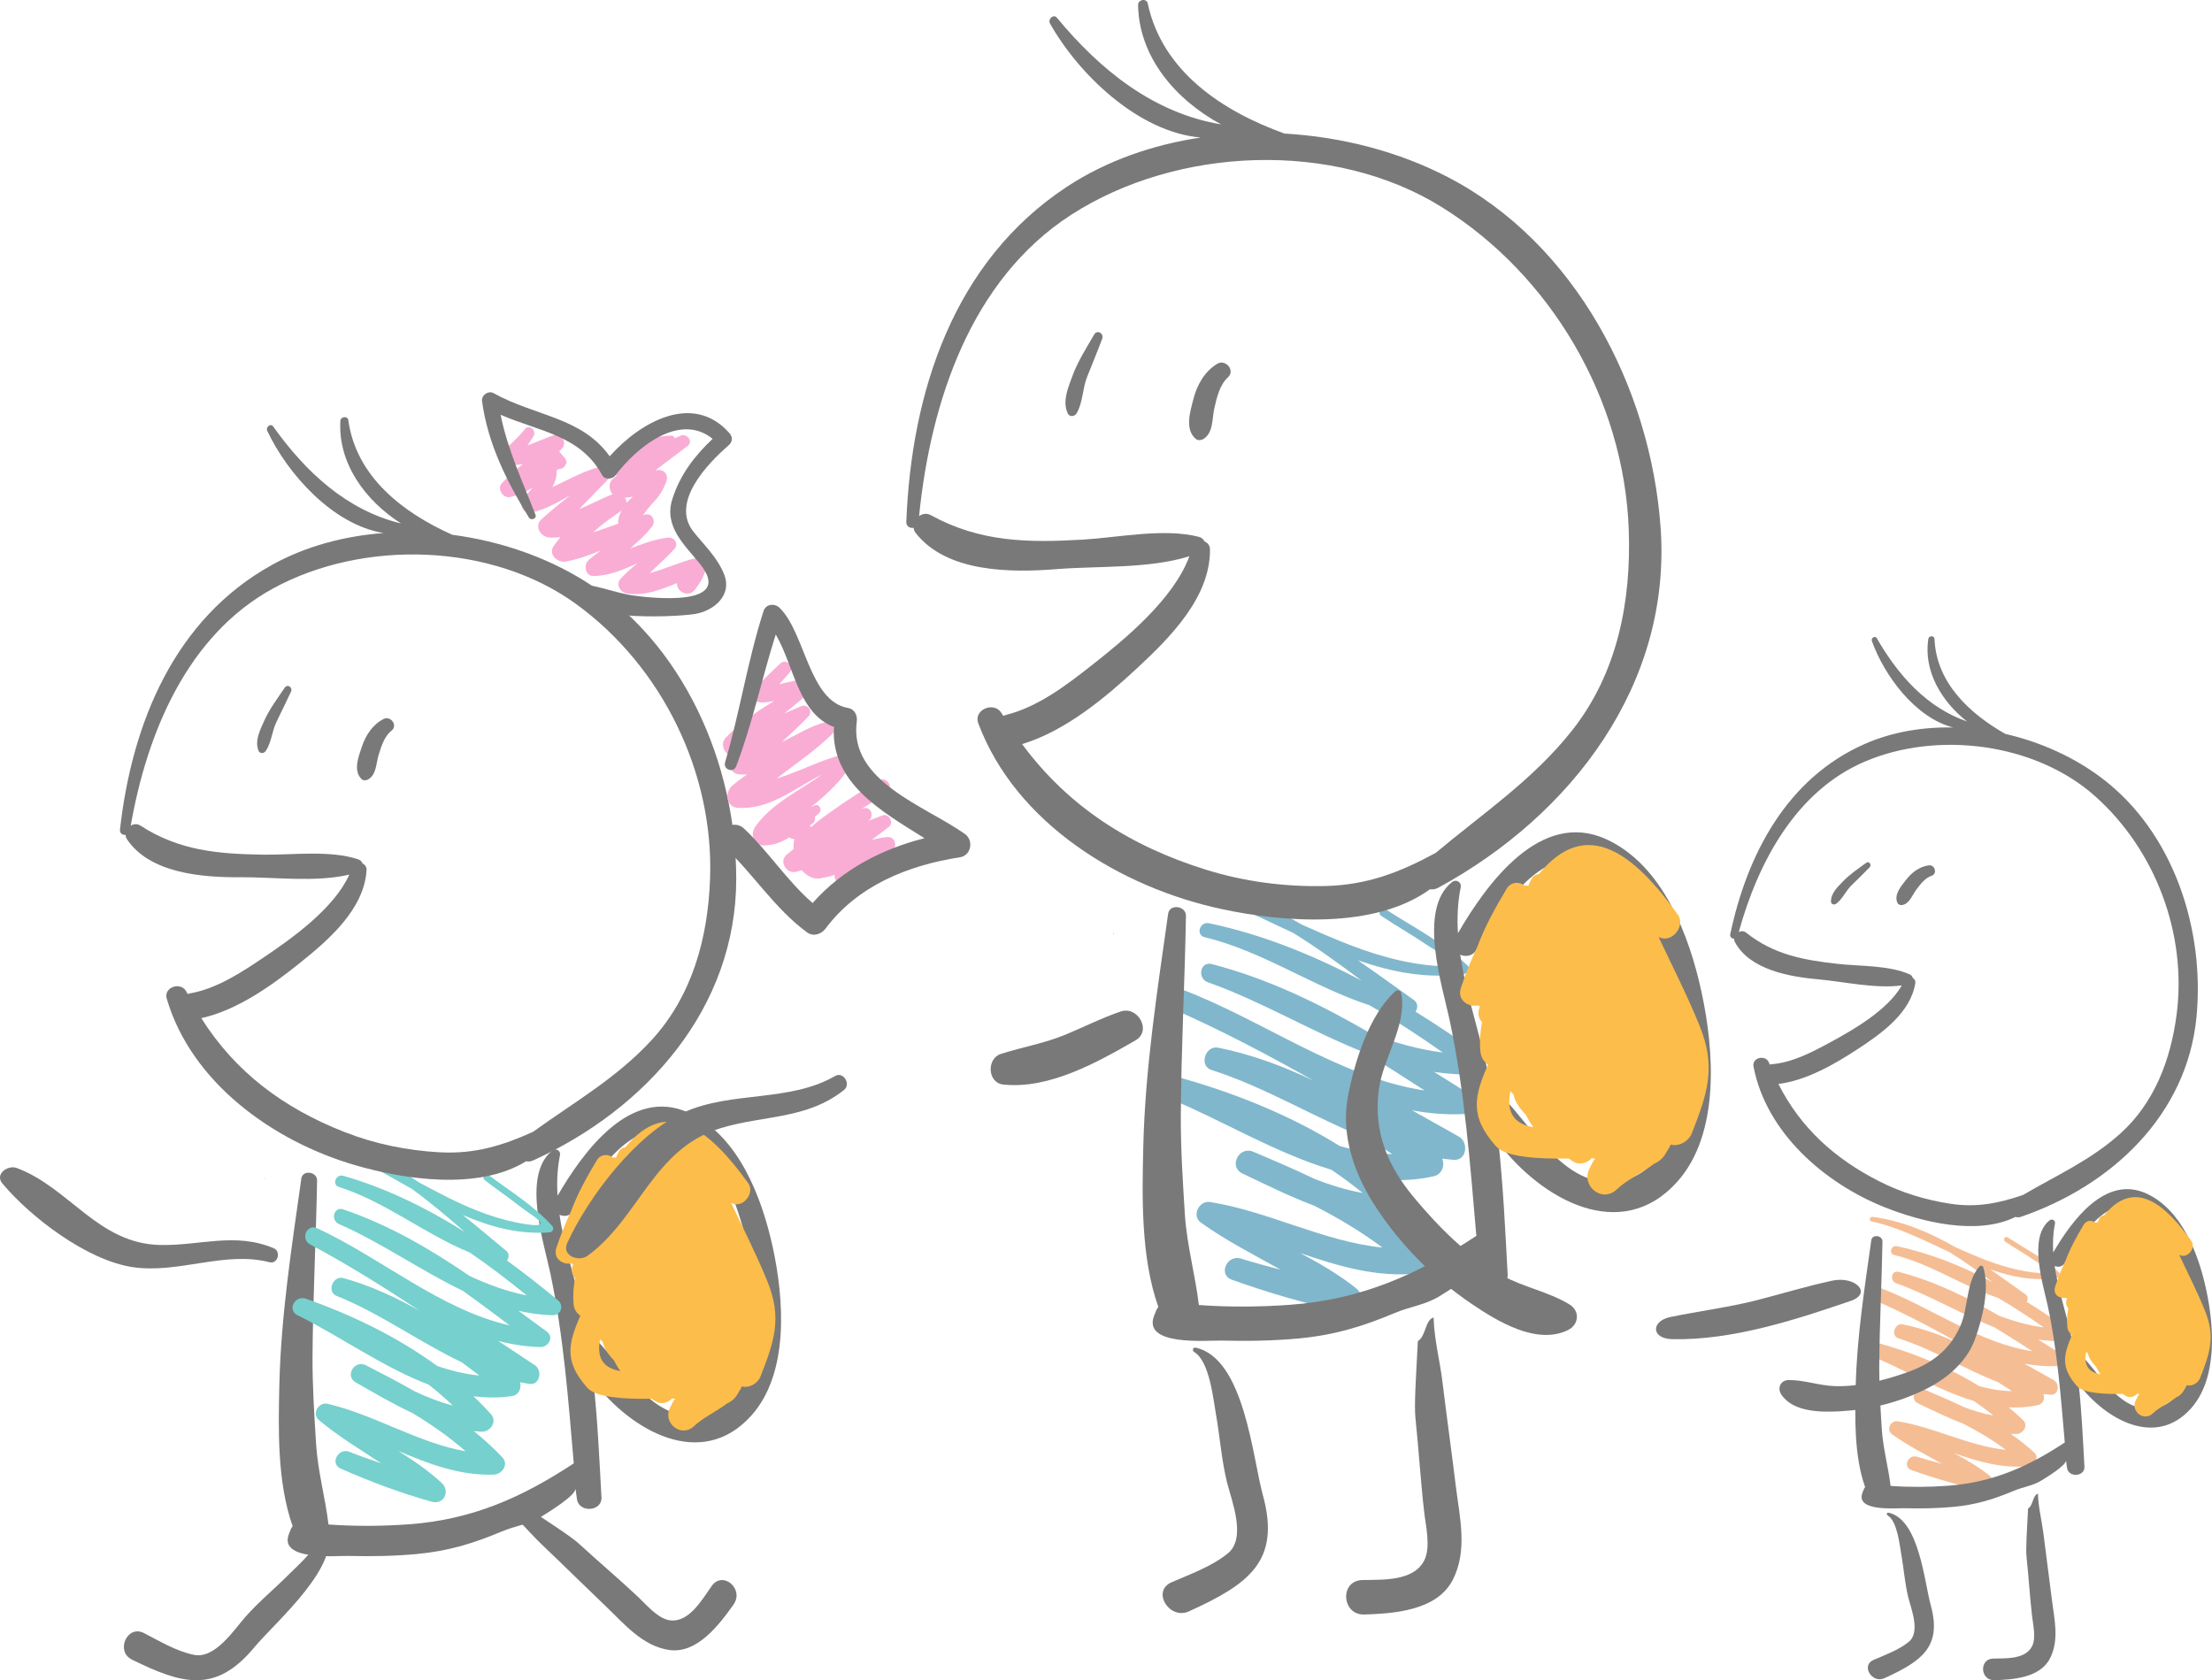 <?xml version="1.0" encoding="UTF-8"?>
<!DOCTYPE svg PUBLIC "-//W3C//DTD SVG 1.1//EN" "http://www.w3.org/Graphics/SVG/1.1/DTD/svg11.dtd">
<svg version="1.1" xmlns="http://www.w3.org/2000/svg" xmlns:xlink="http://www.w3.org/1999/xlink" x="0" y="0" width="395.513" height="300.471" viewBox="0, 0, 395.513, 300.471">
  <g id="Layer_1" transform="translate(-15.619, -42.227)">
    <g>
      <path d="M225.615,234.669 C235.84,237.461 246.086,241.502 255.195,247.184 C258.29,248.027 261.411,248.553 264.56,248.608 C263.236,247.742 261.903,246.888 260.562,246.039 C251.002,242.328 242.08,236.707 232.224,233.562 C229.928,232.834 231.14,229.11 233.436,229.579 C239.453,230.796 245.103,232.907 250.544,235.503 C242.428,230.929 234.2,226.566 225.65,222.796 C223.414,221.801 224.585,218.279 226.929,219.162 C241.139,224.486 255.041,234.929 270.347,237.235 C266.792,234.934 263.213,232.629 259.573,230.433 C250.082,226.701 240.993,221.188 231.613,217.896 C229.638,217.204 230.181,214.082 232.313,214.635 C242.551,217.297 251.855,221.884 260.855,227.118 C265.011,228.683 269.242,229.904 273.599,230.447 C269.388,227.478 265.021,224.628 260.514,222 C250.408,218.716 241.467,212.344 231.016,209.823 C229.358,209.427 230.159,206.983 231.774,207.327 C241.266,209.302 250.405,213.007 259.099,217.608 C255.181,214.668 251.119,211.708 246.892,209.082 C239.491,205.608 232.152,201.908 224.555,200.267 C223.691,200.08 224.06,198.846 224.893,198.958 C233.456,200.138 241.159,203.415 248.447,207.601 C250.691,208.603 252.93,209.585 255.195,210.509 C260.76,212.775 266.553,214.558 272.578,214.973 C278.968,215.407 272.888,212.669 270.923,211.325 C268.208,209.46 265.331,207.845 262.592,206.012 C261.848,205.506 262.55,204.307 263.318,204.805 C268.364,208.068 273.735,210.762 278.087,214.969 C278.552,215.409 278.187,216.26 277.599,216.351 C270.943,217.34 264.595,216.115 258.393,213.941 C261.786,216.281 265.127,218.706 268.461,221.09 C269.163,221.593 269.163,222.545 268.725,223.143 C272.759,225.65 276.679,228.292 280.466,230.998 C281.937,232.05 281.361,234.251 279.511,234.338 C276.972,234.457 274.489,234.279 272.042,233.916 C274.205,235.275 276.362,236.638 278.535,237.985 C280.302,239.086 279.101,241.385 277.355,241.458 C274.205,241.602 271.121,241.339 268.106,240.784 C270.893,242.358 273.68,243.933 276.481,245.489 C278.235,246.472 277.921,249.79 275.577,249.64 C274.874,249.593 274.185,249.507 273.492,249.427 C273.99,250.664 273.469,252.249 271.947,252.583 C269.147,253.2 266.373,253.373 263.616,253.221 C265.021,254.377 266.383,255.572 267.69,256.826 C269.278,258.357 267.825,260.768 265.888,260.81 C265.342,260.827 264.796,260.818 264.253,260.8 C266.539,262.395 268.737,264.123 270.832,266.031 C272.465,267.525 271.06,269.766 269.222,269.957 C261.873,270.725 254.96,268.668 248.095,266.304 C251.558,268.152 254.96,270.11 258.065,272.584 C260.146,274.233 258.901,277.388 256.178,276.838 C249.266,275.43 242.521,273.458 235.891,271.079 C233.346,270.178 235.019,266.522 237.505,267.296 C239.852,268.029 242.223,268.665 244.599,269.286 C239.784,266.594 234.844,264.096 230.357,260.873 C228.614,259.618 230.016,256.867 232.005,257.184 C242.418,258.844 252.306,264.266 262.793,265.324 C258.956,262.448 254.837,259.991 250.559,257.826 C246.209,256.185 241.985,254.09 237.771,252.081 C235.222,250.872 237.147,247.114 239.699,248.19 C243.419,249.753 247.123,251.353 250.736,253.085 C253.523,254.159 256.352,255.038 259.272,255.572 C257.47,254.102 255.607,252.713 253.673,251.408 C243.4,248.331 233.497,242.204 224.09,238.417 C221.596,237.421 223.176,234.01 225.615,234.669" fill="#80B7CC"/>
      <path d="M313.694,246.146 C312.199,249.701 309.43,252.609 305.561,253.383 C295.786,255.343 289.871,244.005 284.223,238.323 C283.589,237.69 282.923,237.507 282.304,237.605 C281.832,234.861 281.293,232.139 280.61,229.458 C279.245,224.111 277.527,218.553 276.708,212.957 C277.68,213.385 278.955,213.23 279.631,212.05 C283.735,204.927 291.732,191.939 301.78,196.743 C309.362,200.364 312.718,211.134 314.588,218.577 C316.771,227.272 317.215,237.766 313.694,246.146 M319.859,219.635 C317.678,209.541 312.95,196.977 302.879,192.331 C291.084,186.888 281.471,200.231 276.305,209.103 C276.138,206.366 276.247,203.625 276.799,200.907 C276.987,199.956 275.964,199.388 275.226,199.981 C269.062,204.917 273.504,218.453 274.821,224.658 C277.524,237.435 278.474,250.297 279.593,263.237 C269.252,270.054 259.123,274.64 246.19,275.569 C240.792,275.957 235.378,275.988 229.98,275.605 C229.336,270.194 227.83,264.886 227.479,259.406 C227.108,253.527 226.728,247.651 226.75,241.766 C226.818,229.841 227.463,217.939 227.671,206.015 C227.707,204.212 224.737,203.799 224.484,205.637 C222.543,219.436 220.383,233.255 220.045,247.21 C219.83,256.112 219.577,267.043 222.731,275.943 C222.578,276.138 222.441,276.356 222.338,276.609 C222.23,276.889 222.113,277.175 222,277.458 C219.766,283.052 231.605,281.897 234.021,281.962 C238.674,282.073 243.324,282.009 247.963,281.566 C254.293,280.961 259.284,279.43 265.06,277.004 C267.814,275.845 270.549,275.585 273.121,273.954 C274.217,273.268 280.103,269.713 279.953,268.291 C280.034,269.037 280.116,269.785 280.246,270.526 C280.675,273.306 285.342,272.975 285.192,270.133 C284.769,262.384 284.408,254.444 283.556,246.597 C291.296,256.775 305.471,264.725 315.486,253.592 C323.229,244.982 322.107,230.011 319.859,219.635" fill="#797979"/>
      <path d="M259.187,324.785 C262.732,324.691 268.306,325.072 270.259,321.316 C271.496,318.928 270.542,315.072 270.262,312.598 C269.628,307.017 269.29,301.382 268.702,295.789 C268.458,293.48 268.822,288.212 269.135,282.06 C270.61,281.166 270.435,278.212 271.954,277.836 C272.042,281.654 273.093,285.745 273.492,289.003 C274.263,295.366 275.16,301.708 275.935,308.075 C276.607,313.517 278.081,319.476 275.379,324.751 C272.548,330.265 264.858,330.773 259.58,330.947 C255.516,331.094 255.096,324.909 259.187,324.785" fill="#797979"/>
      <path d="M225.082,325.192 C228.51,323.7 232.301,322.35 235.17,320.009 C238.545,317.242 235.829,310.611 235.003,307.267 C234.024,303.272 233.745,299.133 233.032,295.11 C232.564,292.521 231.908,285.677 229.163,284.015 C228.753,283.77 228.877,283.118 229.414,283.231 C238.132,285.12 239.582,302.95 241.422,309.59 C244.697,321.491 238.783,325.547 228.234,330.372 C224.679,331.995 221.486,326.75 225.082,325.192" fill="#797979"/>
      <path d="M179.954,134.518 C182,114.196 189.152,92.261 207.139,80.646 C226.046,68.437 254.105,67.218 273.443,79.281 C293.042,91.508 306,113.716 306.843,136.899 C307.311,149.729 304.85,162.557 296.71,172.856 C289.716,181.702 280.792,187.648 272.35,194.733 C265.974,198.211 260.037,200.519 252.463,200.676 C245.302,200.822 238.161,199.9 231.31,197.774 C217.613,193.518 206.616,186.445 198.373,175.29 C206.141,172.946 213.236,167.012 219.015,161.643 C224.822,156.242 232.068,149.003 231.966,140.469 C231.963,139.743 231.536,139.276 230.99,139.06 C230.819,138.679 230.488,138.361 229.98,138.228 C223.775,136.626 215.518,138.354 209.301,138.722 C199.445,139.3 190.886,139.206 182.042,134.347 C181.316,133.95 180.548,134.094 179.954,134.518 M177.671,135.55 C177.641,136.369 178.357,136.734 178.975,136.614 C179.015,136.917 179.098,137.219 179.316,137.493 C184.847,144.652 196.453,144.659 204.641,143.995 C211.775,143.422 221.089,143.963 228.285,141.696 C225.511,149.316 216.749,156.542 211.055,161.017 C206.401,164.678 201.286,168.641 195.429,170.094 C195.283,170.137 195.139,170.191 195.01,170.249 C194.911,170.086 194.808,169.931 194.707,169.773 C193.41,167.57 189.612,169.105 190.544,171.586 C197.279,189.561 216.084,200.97 234.149,204.816 C244.967,207.127 261.354,208.476 271.313,201.248 C271.771,201.325 272.276,201.257 272.793,200.975 C296.7,187.961 314.588,164.495 312.533,136.451 C310.712,111.53 297.324,85.746 274.507,73.905 C265.796,69.381 255.623,66.696 245.295,66.113 C234.21,62.114 223.443,55.038 220.839,42.846 C220.625,41.852 219.103,42.141 219.113,43.112 C219.246,52.344 225.746,60.031 233.957,64.471 C221.925,62.452 212.396,54.825 204.6,45.398 C203.982,44.657 202.931,45.664 203.361,46.423 C208.387,55.381 219.093,65.856 230.311,66.82 C221.73,68.106 213.494,70.958 206.391,75.621 C186.126,88.956 178.575,112.286 177.671,135.55" fill="#797979"/>
      <path d="M229.004,113.59 C229.652,111.068 230.984,108.672 233.264,107.285 C234.736,106.386 236.526,108.455 235.202,109.676 C233.687,111.073 233.19,113.307 232.743,115.25 C232.337,117.032 232.594,119.521 230.887,120.669 C230.457,120.961 229.836,121.066 229.4,120.696 C227.414,118.973 228.441,115.778 229.004,113.59" fill="#797979"/>
      <path d="M207.344,109.529 C208.319,106.858 209.851,104.496 211.263,102.05 C211.792,101.114 213.048,101.86 212.693,102.809 C211.831,105.118 210.882,107.394 209.977,109.682 C209.162,111.771 209.24,114.307 208.088,116.19 C207.76,116.716 206.876,116.829 206.569,116.21 C205.519,114.096 206.576,111.618 207.344,109.529" fill="#797979"/>
      <path d="M214.689,209.09 C214.778,209.085 214.784,209.213 214.699,209.222 C214.618,209.227 214.608,209.098 214.689,209.09" fill="#797979"/>
      <path d="M295.916,280.115 C297.936,279.153 298.199,276.681 296.219,275.479 C292.433,273.189 287.988,272.422 284.084,270.256 C277.998,266.884 272.86,261.67 268.445,256.379 C263.73,250.716 261.191,244.697 262.147,237.18 C262.884,231.356 267.213,225.746 266.172,219.857 C266.091,219.359 265.456,219.176 265.099,219.499 C260.37,223.781 257.776,232.224 256.616,238.429 C255.33,245.305 257.844,252.316 261.561,257.995 C266.111,264.95 271.895,270.743 278.763,275.404 C283.326,278.499 290.327,282.779 295.916,280.115" fill="#797979"/>
      <path d="M216.023,223.105 C212.645,224.249 209.435,225.881 206.14,227.246 C202.389,228.808 198.436,229.464 194.587,230.699 C192.004,231.523 192.161,235.865 195,236.172 C203.188,237.048 211.779,232.229 218.667,228.263 C221.612,226.56 219.069,222.077 216.023,223.105" fill="#797979"/>
      <path d="M285.683,237.371 C285.858,237.561 286.031,237.757 286.216,237.93 C286.48,239.217 287.358,240.479 288.492,241.638 C288.86,242.417 289.296,243.138 289.794,243.809 C286.762,243.28 284.827,241.603 285.683,237.371 M319.521,225.688 C317.347,220.302 314.666,215.071 312.175,209.78 C312.28,209.823 312.367,209.878 312.472,209.918 C314.713,210.799 317.017,207.732 315.635,205.802 C307.916,195.022 299.317,188.024 290.779,198.543 C290.203,198.603 289.664,198.923 289.326,199.66 C289.176,199.982 289.033,200.308 288.886,200.634 C288.685,200.604 288.483,200.583 288.279,200.604 C287.286,199.86 285.79,199.849 284.97,201.225 C283.022,204.495 281.101,207.937 279.761,211.558 C278.624,213.951 277.671,216.418 276.851,218.815 C276.076,221.078 278.126,222.373 279.944,222.029 C280.031,222.092 280.129,222.144 280.227,222.197 C280.187,222.323 280.139,222.443 280.099,222.572 C279.788,223.625 280.064,224.443 280.61,225.006 C280.289,226.722 280.155,228.467 280.317,230.25 C280.419,231.347 280.958,232.133 281.674,232.596 C279.31,238.122 278.229,241.738 283.107,247.209 C284.841,249.157 290.644,249.513 296.102,249.398 C296.324,249.553 296.547,249.708 296.775,249.861 C297.962,250.66 299.364,250.264 300.238,249.342 C300.439,249.402 300.644,249.407 300.849,249.418 C300.674,249.618 300.511,249.841 300.374,250.114 C300.196,250.472 300.013,250.83 299.832,251.185 C298.238,254.29 302.091,257.425 304.69,254.934 C306.46,253.239 309.223,251.974 311.424,250.314 C312.445,249.895 313.184,249.085 313.71,248.058 C313.963,247.699 314.162,247.307 314.341,246.903 C315.75,247.327 317.541,246.358 318.104,244.935 C320.958,237.677 322.5,233.057 319.521,225.688" fill="#FDBD4A"/>
      <path d="M350.921,282.252 C357.339,284.005 363.772,286.541 369.491,290.109 C371.433,290.638 373.394,290.969 375.372,291.003 C374.539,290.457 373.704,289.922 372.861,289.389 C366.857,287.058 361.255,283.53 355.07,281.556 C353.63,281.101 354.391,278.762 355.831,279.058 C359.61,279.819 363.158,281.146 366.571,282.775 C361.476,279.904 356.309,277.165 350.944,274.798 C349.539,274.17 350.273,271.963 351.747,272.515 C360.667,275.858 369.395,282.415 379.003,283.862 C376.772,282.418 374.523,280.973 372.24,279.591 C366.283,277.25 360.576,273.791 354.687,271.723 C353.448,271.287 353.786,269.329 355.125,269.673 C361.555,271.345 367.395,274.227 373.046,277.51 C375.653,278.496 378.311,279.257 381.046,279.601 C378.402,277.738 375.66,275.947 372.831,274.298 C366.485,272.236 360.875,268.233 354.312,266.656 C353.272,266.402 353.773,264.872 354.787,265.085 C360.744,266.328 366.485,268.653 371.941,271.54 C369.481,269.693 366.932,267.837 364.279,266.192 C359.632,264.006 355.025,261.685 350.255,260.653 C349.71,260.538 349.945,259.764 350.47,259.834 C355.844,260.571 360.679,262.629 365.251,265.261 C366.663,265.886 368.071,266.503 369.491,267.086 C372.984,268.506 376.624,269.625 380.405,269.888 C384.417,270.158 380.596,268.441 379.364,267.592 C377.661,266.425 375.853,265.411 374.135,264.259 C373.667,263.944 374.11,263.188 374.591,263.501 C377.758,265.554 381.131,267.241 383.865,269.881 C384.154,270.161 383.926,270.696 383.557,270.75 C379.378,271.372 375.39,270.604 371.498,269.239 C373.629,270.707 375.728,272.229 377.819,273.726 C378.262,274.04 378.259,274.64 377.986,275.016 C380.518,276.591 382.981,278.249 385.355,279.946 C386.281,280.607 385.918,281.989 384.755,282.044 C383.162,282.119 381.605,282.005 380.067,281.781 C381.426,282.633 382.779,283.487 384.144,284.333 C385.253,285.026 384.499,286.466 383.404,286.516 C381.422,286.606 379.491,286.437 377.598,286.093 C379.348,287.077 381.098,288.066 382.854,289.045 C383.956,289.662 383.758,291.744 382.288,291.652 C381.845,291.62 381.412,291.569 380.978,291.515 C381.292,292.293 380.964,293.289 380.009,293.5 C378.249,293.886 376.509,293.995 374.779,293.9 C375.66,294.626 376.516,295.373 377.335,296.161 C378.334,297.123 377.42,298.635 376.204,298.66 C375.861,298.673 375.517,298.666 375.179,298.658 C376.614,299.659 377.993,300.744 379.306,301.945 C380.333,302.879 379.453,304.282 378.297,304.407 C373.684,304.885 369.345,303.596 365.034,302.111 C367.205,303.272 369.342,304.504 371.293,306.055 C372.6,307.092 371.817,309.069 370.109,308.727 C365.769,307.84 361.535,306.605 357.372,305.11 C355.776,304.547 356.826,302.251 358.383,302.735 C359.856,303.193 361.347,303.593 362.838,303.984 C359.815,302.293 356.715,300.726 353.896,298.703 C352.804,297.915 353.681,296.186 354.933,296.387 C361.47,297.428 367.677,300.832 374.263,301.497 C371.852,299.692 369.265,298.15 366.581,296.787 C363.851,295.759 361.197,294.442 358.553,293.184 C356.95,292.423 358.163,290.065 359.763,290.74 C362.097,291.72 364.425,292.726 366.693,293.815 C368.441,294.489 370.217,295.042 372.05,295.373 C370.92,294.452 369.753,293.582 368.536,292.759 C362.084,290.826 355.871,286.984 349.965,284.606 C348.397,283.978 349.389,281.836 350.921,282.252" fill="#F5BD94"/>
      <path d="M406.215,289.458 C405.279,291.689 403.542,293.514 401.113,294.001 C394.976,295.23 391.26,288.111 387.716,284.545 C387.318,284.148 386.898,284.033 386.508,284.095 C386.212,282.372 385.874,280.662 385.445,278.98 C384.59,275.624 383.51,272.136 382.997,268.62 C383.608,268.889 384.407,268.793 384.83,268.052 C387.406,263.58 392.427,255.427 398.736,258.442 C403.499,260.713 405.607,267.476 406.777,272.149 C408.149,277.608 408.426,284.193 406.215,289.458 M410.087,272.815 C408.719,266.477 405.75,258.588 399.428,255.673 C392.021,252.255 385.989,260.631 382.742,266.204 C382.639,264.484 382.707,262.764 383.055,261.056 C383.172,260.46 382.531,260.102 382.066,260.473 C378.197,263.573 380.988,272.071 381.813,275.965 C383.51,283.988 384.106,292.062 384.809,300.185 C378.314,304.469 371.957,307.346 363.837,307.928 C360.449,308.172 357.051,308.192 353.663,307.95 C353.255,304.555 352.309,301.222 352.088,297.779 C351.858,294.088 351.617,290.4 351.633,286.707 C351.675,279.222 352.081,271.748 352.211,264.262 C352.234,263.13 350.371,262.874 350.211,264.026 C348.993,272.689 347.636,281.365 347.424,290.124 C347.288,295.715 347.13,302.579 349.109,308.165 C349.013,308.286 348.931,308.423 348.863,308.581 C348.795,308.758 348.723,308.939 348.651,309.116 C347.249,312.627 354.68,311.901 356.198,311.941 C359.119,312.013 362.039,311.973 364.953,311.693 C368.927,311.313 372.057,310.354 375.686,308.829 C377.413,308.1 379.129,307.942 380.746,306.913 C381.432,306.482 385.13,304.254 385.032,303.363 C385.085,303.828 385.137,304.296 385.218,304.763 C385.488,306.507 388.418,306.299 388.323,304.517 C388.057,299.649 387.832,294.667 387.296,289.741 C392.158,296.131 401.053,301.122 407.34,294.131 C412.202,288.727 411.499,279.328 410.087,272.815" fill="#797979"/>
      <path d="M371.999,338.827 C374.223,338.768 377.723,339.008 378.948,336.647 C379.726,335.152 379.126,332.726 378.952,331.175 C378.552,327.673 378.341,324.135 377.969,320.622 C377.816,319.172 378.048,315.866 378.242,312.003 C379.17,311.444 379.058,309.587 380.014,309.352 C380.067,311.748 380.727,314.317 380.978,316.363 C381.462,320.356 382.023,324.337 382.511,328.336 C382.934,331.754 383.858,335.493 382.162,338.803 C380.385,342.266 375.557,342.586 372.242,342.696 C369.693,342.788 369.43,338.905 371.999,338.827" fill="#797979"/>
      <path d="M350.586,339.08 C352.739,338.145 355.119,337.299 356.921,335.829 C359.037,334.092 357.334,329.93 356.813,327.829 C356.198,325.318 356.027,322.724 355.577,320.197 C355.284,318.569 354.871,314.273 353.148,313.232 C352.892,313.076 352.97,312.67 353.305,312.741 C358.777,313.925 359.688,325.117 360.845,329.286 C362.9,336.758 359.187,339.305 352.565,342.332 C350.333,343.353 348.33,340.059 350.586,339.08" fill="#797979"/>
      <path d="M326.519,208.89 C329.931,196.531 336.679,183.715 349.034,178.429 C362.025,172.871 379.52,175.084 390.209,184.594 C401.048,194.23 406.719,209.346 404.787,223.781 C403.723,231.77 400.843,239.448 394.716,244.961 C389.452,249.698 383.302,252.431 377.329,255.926 C373.014,257.404 369.095,258.202 364.393,257.499 C359.948,256.832 355.622,255.506 351.61,253.467 C343.585,249.383 337.526,243.845 333.605,236.07 C338.661,235.441 343.68,232.519 347.822,229.807 C351.988,227.079 357.235,223.365 358.075,218.074 C358.149,217.624 357.935,217.29 357.62,217.098 C357.555,216.844 357.382,216.612 357.082,216.477 C353.414,214.829 348.122,215.027 344.232,214.598 C338.072,213.912 332.786,212.949 327.826,209.007 C327.42,208.685 326.932,208.694 326.519,208.89 M324.994,209.288 C324.889,209.793 325.297,210.096 325.69,210.086 C325.683,210.279 325.703,210.472 325.807,210.665 C328.474,215.68 335.656,216.91 340.794,217.366 C345.27,217.766 350.974,219.086 355.669,218.442 C353.145,222.867 346.96,226.409 342.96,228.578 C339.692,230.353 336.109,232.262 332.333,232.544 C332.24,232.555 332.142,232.575 332.057,232.595 C332.015,232.484 331.965,232.377 331.92,232.269 C331.351,230.767 328.835,231.318 329.153,232.952 C331.419,244.786 341.852,253.835 352.622,258.125 C359.073,260.699 369.07,263.265 375.999,259.845 C376.276,259.94 376.594,259.953 376.941,259.835 C393.113,254.306 406.664,241.676 408.357,224.106 C409.867,208.492 404.31,191.12 391.438,181.382 C386.525,177.659 380.516,174.922 374.184,173.471 C367.749,169.823 361.834,164.305 361.513,156.483 C361.483,155.847 360.51,155.864 360.412,156.467 C359.521,162.194 362.731,167.64 367.343,171.256 C360.111,168.734 355.021,163.005 351.19,156.347 C350.889,155.824 350.131,156.337 350.316,156.851 C352.479,162.927 357.996,170.54 364.839,172.322 C359.391,172.212 353.99,173.106 349.102,175.24 C335.154,181.349 328.014,194.99 324.994,209.288" fill="#797979"/>
      <path d="M356.462,199.523 C357.469,198.236 358.843,197.194 360.501,196.973 C361.573,196.826 362.081,198.466 361.01,198.834 C359.788,199.257 358.939,200.412 358.195,201.42 C357.512,202.34 357.031,203.839 355.759,204.067 C355.441,204.125 355.057,204.029 354.902,203.709 C354.189,202.217 355.588,200.639 356.462,199.523" fill="#797979"/>
      <path d="M345.142,199.853 C346.374,198.565 347.851,197.592 349.278,196.54 C349.819,196.137 350.355,196.88 349.909,197.336 C348.837,198.448 347.715,199.515 346.619,200.604 C345.62,201.6 345.026,203.078 343.89,203.871 C343.569,204.091 343.031,203.931 343.01,203.498 C342.941,202.018 344.173,200.859 345.142,199.853" fill="#797979"/>
      <path d="M350.15,262.696 C350.205,262.691 350.208,262.773 350.157,262.778 C350.105,262.781 350.098,262.701 350.15,262.696" fill="#797979"/>
      <path d="M334.125,291.611 C333.344,290.443 333.999,289.025 335.455,289.015 C338.233,289 340.876,290.014 343.675,290.105 C348.042,290.245 352.488,289.087 356.572,287.653 C360.937,286.118 364.24,283.689 366.142,279.332 C367.619,275.954 367.092,271.533 369.547,268.694 C369.751,268.455 370.149,268.558 370.239,268.848 C371.413,272.679 370.094,278.063 368.724,281.784 C367.202,285.903 363.593,288.875 359.762,290.74 C355.073,293.026 350.092,294.286 344.889,294.589 C341.433,294.794 336.281,294.845 334.125,291.611" fill="#797979"/>
      <path d="M343.214,271.248 C338.659,272.23 334.307,273.567 329.853,274.711 C324.773,276.014 319.475,276.675 314.292,277.744 C310.809,278.467 310.819,281.615 314.585,281.705 C325.466,281.971 337.14,278.074 346.502,274.874 C350.508,273.504 347.325,270.357 343.214,271.248" fill="#797979"/>
      <path d="M388.632,283.949 C388.742,284.066 388.85,284.191 388.967,284.3 C389.13,285.106 389.682,285.9 390.395,286.628 C390.625,287.116 390.898,287.569 391.211,287.992 C389.308,287.66 388.096,286.606 388.632,283.949 M409.876,276.614 C408.509,273.234 406.826,269.95 405.265,266.627 C405.326,266.656 405.383,266.689 405.451,266.714 C406.855,267.265 408.301,265.342 407.434,264.13 C402.589,257.364 397.191,252.968 391.829,259.571 C391.467,259.608 391.129,259.809 390.918,260.272 C390.823,260.474 390.733,260.68 390.641,260.883 C390.518,260.867 390.388,260.852 390.262,260.867 C389.638,260.399 388.697,260.392 388.182,261.256 C386.96,263.311 385.753,265.469 384.916,267.743 C384.2,269.245 383.602,270.793 383.088,272.298 C382.6,273.718 383.887,274.532 385.029,274.318 C385.084,274.356 385.146,274.389 385.204,274.421 C385.182,274.499 385.149,274.577 385.127,274.656 C384.931,275.318 385.104,275.833 385.445,276.184 C385.244,277.263 385.162,278.36 385.264,279.474 C385.325,280.168 385.663,280.658 386.111,280.951 C384.629,284.42 383.952,286.69 387.015,290.124 C388.102,291.346 391.747,291.571 395.172,291.5 C395.312,291.598 395.451,291.694 395.595,291.789 C396.342,292.294 397.22,292.042 397.769,291.465 C397.892,291.5 398.024,291.503 398.154,291.513 C398.042,291.639 397.942,291.776 397.854,291.949 C397.744,292.172 397.629,292.397 397.513,292.622 C396.514,294.57 398.933,296.538 400.566,294.973 C401.675,293.909 403.408,293.116 404.793,292.072 C405.431,291.809 405.896,291.302 406.227,290.657 C406.387,290.434 406.51,290.186 406.625,289.933 C407.509,290.199 408.631,289.592 408.986,288.698 C410.777,284.141 411.746,281.24 409.876,276.614" fill="#FDBD4A"/>
      <path d="M148.359,288.807 C147.039,291.949 144.59,294.521 141.173,295.204 C132.529,296.937 127.301,286.914 122.306,281.891 C121.745,281.332 121.157,281.169 120.61,281.26 C120.193,278.831 119.714,276.425 119.111,274.055 C117.906,269.329 116.387,264.416 115.663,259.468 C116.521,259.846 117.648,259.708 118.247,258.669 C121.875,252.371 128.946,240.888 137.83,245.133 C144.531,248.333 147.497,257.857 149.153,264.435 C151.081,272.125 151.474,281.4 148.359,288.807 M153.812,265.372 C151.88,256.446 147.701,245.341 138.799,241.232 C128.372,236.422 119.874,248.218 115.309,256.063 C115.16,253.639 115.255,251.218 115.745,248.816 C115.91,247.975 115.006,247.472 114.355,247.997 C108.905,252.364 112.833,264.325 113.997,269.814 C116.386,281.107 117.225,292.479 118.212,303.915 C109.072,309.944 100.118,313.999 88.683,314.819 C83.911,315.16 79.126,315.19 74.355,314.849 C73.785,310.069 72.453,305.375 72.142,300.527 C71.816,295.331 71.479,290.138 71.499,284.935 C71.561,274.396 72.129,263.872 72.314,253.331 C72.344,251.736 69.72,251.373 69.496,252.997 C67.782,265.195 65.87,277.409 65.571,289.746 C65.384,297.62 65.156,307.285 67.946,315.147 C67.81,315.32 67.692,315.515 67.597,315.739 C67.504,315.986 67.4,316.24 67.3,316.487 C65.324,321.433 75.792,320.411 77.928,320.471 C82.04,320.568 86.151,320.513 90.251,320.12 C95.847,319.585 100.261,318.23 105.366,316.087 C107.8,315.063 110.217,314.832 112.493,313.392 C113.461,312.779 118.665,309.642 118.532,308.387 C118.603,309.043 118.677,309.704 118.79,310.36 C119.171,312.816 123.294,312.523 123.164,310.012 C122.789,303.161 122.471,296.143 121.717,289.207 C128.561,298.203 141.092,305.232 149.942,295.389 C156.787,287.78 155.796,274.546 153.812,265.372" fill="#797979"/>
      <path d="M122.924,281.725 C123.081,281.892 123.235,282.063 123.397,282.22 C123.628,283.355 124.406,284.472 125.407,285.498 C125.735,286.184 126.119,286.821 126.559,287.416 C123.878,286.948 122.168,285.464 122.924,281.725 M152.84,271.394 C150.915,266.636 148.547,262.011 146.346,257.331 C146.438,257.37 146.511,257.419 146.606,257.454 C148.587,258.231 150.625,255.521 149.403,253.816 C142.58,244.286 134.978,238.101 127.431,247.398 C126.923,247.451 126.444,247.734 126.144,248.385 C126.013,248.67 125.886,248.959 125.756,249.247 C125.58,249.221 125.4,249.202 125.218,249.221 C124.344,248.563 123.019,248.551 122.293,249.77 C120.575,252.659 118.873,255.702 117.69,258.902 C116.682,261.018 115.84,263.201 115.119,265.319 C114.431,267.32 116.246,268.464 117.851,268.163 C117.931,268.217 118.016,268.262 118.101,268.307 C118.064,268.419 118.023,268.529 117.989,268.64 C117.711,269.573 117.958,270.295 118.44,270.793 C118.156,272.308 118.038,273.852 118.181,275.427 C118.269,276.399 118.747,277.095 119.38,277.501 C117.29,282.388 116.338,285.584 120.65,290.421 C122.182,292.141 127.313,292.455 132.136,292.356 C132.333,292.492 132.529,292.629 132.731,292.762 C133.781,293.471 135.017,293.12 135.791,292.306 C135.969,292.359 136.152,292.362 136.333,292.374 C136.177,292.55 136.035,292.749 135.914,292.99 C135.756,293.308 135.596,293.621 135.433,293.936 C134.024,296.679 137.432,299.45 139.728,297.249 C141.29,295.75 143.736,294.635 145.682,293.165 C146.583,292.793 147.237,292.079 147.702,291.172 C147.926,290.852 148.103,290.508 148.261,290.151 C149.503,290.524 151.088,289.668 151.584,288.408 C154.112,281.991 155.473,277.911 152.84,271.394" fill="#FDBD4A"/>
      <path d="M70.331,274.48 C78.521,277.367 86.652,281.286 93.76,286.482 C96.246,287.348 98.761,287.966 101.327,288.206 C100.3,287.416 99.259,286.636 98.219,285.865 C90.625,282.255 83.669,277.124 75.799,273.965 C73.967,273.231 75.176,270.269 77.024,270.785 C81.874,272.139 86.368,274.2 90.662,276.649 C84.298,272.425 77.83,268.37 71.07,264.77 C69.296,263.824 70.466,261.021 72.331,261.878 C83.631,267.079 94.371,276.451 106.751,279.25 C103.974,277.155 101.187,275.059 98.345,273.046 C90.811,269.424 83.704,264.384 76.232,261.122 C74.667,260.44 75.294,257.922 77.004,258.503 C85.211,261.29 92.546,265.596 99.594,270.409 C102.895,271.944 106.28,273.19 109.808,273.891 C106.543,271.218 103.143,268.626 99.614,266.21 C91.547,262.919 84.628,257.178 76.228,254.492 C74.896,254.066 75.696,252.117 77.009,252.493 C84.641,254.681 91.894,258.25 98.723,262.532 C95.701,259.893 92.555,257.231 89.256,254.83 C83.416,251.549 77.637,248.088 71.523,246.288 C70.822,246.085 71.2,245.099 71.883,245.244 C78.806,246.716 84.914,249.854 90.617,253.718 C92.39,254.669 94.163,255.611 95.956,256.499 C100.373,258.683 105.003,260.488 109.898,261.184 C115.096,261.925 110.293,259.316 108.764,258.105 C106.656,256.419 104.4,254.924 102.276,253.255 C101.692,252.804 102.339,251.865 102.935,252.316 C106.863,255.292 111.092,257.812 114.403,261.51 C114.753,261.901 114.407,262.574 113.922,262.609 C108.416,263.025 103.305,261.64 98.363,259.496 C101.001,261.61 103.585,263.794 106.165,265.937 C106.71,266.39 106.656,267.169 106.257,267.639 C109.409,269.925 112.454,272.324 115.384,274.756 C116.526,275.709 115.928,277.472 114.407,277.428 C112.326,277.377 110.309,277.081 108.33,276.643 C110.016,277.881 111.701,279.12 113.391,280.355 C114.766,281.361 113.654,283.166 112.217,283.123 C109.632,283.051 107.131,282.651 104.697,282.017 C106.881,283.471 109.067,284.924 111.263,286.369 C112.64,287.277 112.182,289.972 110.276,289.706 C109.707,289.624 109.147,289.516 108.589,289.403 C108.921,290.447 108.396,291.712 107.131,291.89 C104.812,292.228 102.531,292.203 100.29,291.92 C101.364,292.944 102.404,294.005 103.397,295.107 C104.609,296.455 103.278,298.338 101.688,298.257 C101.235,298.235 100.794,298.195 100.351,298.154 C102.125,299.59 103.824,301.132 105.418,302.819 C106.663,304.136 105.383,305.885 103.864,305.935 C97.814,306.117 92.288,304.026 86.814,301.681 C89.536,303.401 92.198,305.206 94.586,307.407 C96.187,308.887 94.987,311.388 92.793,310.777 C87.223,309.212 81.834,307.196 76.545,304.855 C74.527,303.961 76.112,301.077 78.093,301.853 C79.968,302.599 81.869,303.265 83.78,303.909 C80.003,301.422 76.112,299.083 72.644,296.179 C71.292,295.05 72.597,292.886 74.205,293.265 C82.625,295.243 90.378,300.266 98.885,301.76 C95.923,299.181 92.704,296.926 89.335,294.902 C85.877,293.299 82.547,291.331 79.227,289.438 C77.211,288.294 79.01,285.34 81.032,286.372 C83.984,287.878 86.915,289.403 89.762,291.034 C91.975,292.075 94.234,292.969 96.592,293.582 C95.212,292.268 93.768,291.019 92.265,289.836 C84.048,286.71 76.318,281.113 68.856,277.452 C66.876,276.483 68.378,273.787 70.331,274.48" fill="#76D0CD"/>
      <path d="M142.86,325.865 C141.137,328.321 138.786,332.453 135.381,331.982 C133.225,331.679 131.103,329.103 129.596,327.69 C126.184,324.49 122.613,321.481 119.167,318.315 C117.743,317.001 114.07,314.662 109.853,311.856 C108.558,312.461 106.68,310.881 105.727,311.771 C108.215,313.713 110.438,316.473 112.419,318.356 C116.286,322.037 120.079,325.79 123.937,329.475 C127.242,332.628 130.508,336.602 135.273,337.291 C140.256,338.007 144.184,332.814 146.77,329.178 C148.759,326.37 144.85,323.03 142.86,325.865" fill="#797979"/>
      <path d="M41.346,334.261 C44.2,335.731 47.13,337.51 50.302,338.161 C54.056,338.928 57.454,333.702 59.45,331.426 C61.835,328.704 64.7,326.366 67.244,323.801 C68.881,322.152 73.496,318.158 73.278,315.496 C73.248,315.105 73.784,314.838 73.979,315.251 C77.114,321.941 64.945,332.17 61.08,336.827 C54.154,345.172 48.156,343.405 39.22,339.021 C36.205,337.546 38.359,332.72 41.346,334.261" fill="#797979"/>
      <path d="M38.997,189.875 C41.88,173.387 49.05,155.882 64.44,147.463 C80.625,138.612 103.642,139.298 118.727,150.313 C134.012,161.478 143.283,180.408 142.58,199.412 C142.197,209.924 139.417,220.27 132.149,228.2 C125.901,235.008 118.252,239.34 110.926,244.63 C105.507,247.087 100.511,248.62 94.311,248.294 C88.447,247.983 82.666,246.804 77.192,244.655 C66.252,240.362 57.684,233.921 51.61,224.303 C58.102,222.859 64.259,218.429 69.303,214.381 C74.37,210.314 80.726,204.836 81.161,197.849 C81.199,197.261 80.875,196.85 80.447,196.638 C80.327,196.318 80.077,196.04 79.671,195.902 C74.689,194.219 67.843,195.14 62.732,195.065 C54.645,194.95 47.653,194.361 40.712,189.859 C40.147,189.492 39.511,189.567 38.997,189.875 M37.072,190.579 C36.995,191.25 37.558,191.587 38.069,191.528 C38.084,191.778 38.141,192.03 38.299,192.271 C42.39,198.451 51.883,199.151 58.611,199.101 C64.478,199.059 72.057,200.056 78.077,198.634 C75.35,204.7 67.758,210.082 62.837,213.396 C58.809,216.109 54.391,219.048 49.521,219.885 C49.392,219.905 49.276,219.945 49.166,219.984 C49.094,219.844 49.02,219.714 48.95,219.576 C48.016,217.701 44.821,218.73 45.43,220.81 C49.862,235.904 64.557,246.355 79.086,250.583 C87.791,253.122 101.11,255.202 109.686,249.892 C110.059,249.981 110.475,249.956 110.917,249.758 C131.234,240.544 147.26,222.433 147.26,199.39 C147.26,178.907 137.862,157.028 119.92,145.981 C113.069,141.764 104.911,138.962 96.503,137.865 C87.684,133.93 79.301,127.505 77.901,117.381 C77.788,116.555 76.526,116.7 76.479,117.494 C76.036,125.051 80.886,131.723 87.333,135.843 C77.62,133.476 70.289,126.67 64.467,118.496 C64.012,117.854 63.095,118.615 63.396,119.259 C66.969,126.881 75.104,136.086 84.211,137.548 C77.12,138.084 70.217,139.919 64.129,143.314 C46.767,152.997 39.198,171.619 37.072,190.579" fill="#797979"/>
      <path d="M164.94,234.648 C156.749,239.378 146.499,237.288 137.888,241.144 C129.414,244.942 120.773,256.32 117.037,264.536 C115.998,266.826 119.138,267.918 120.666,266.806 C129.882,260.113 132.419,247.662 144.415,243.991 C152.163,241.617 159.832,242.463 166.527,237.148 C167.83,236.111 166.424,233.789 164.94,234.648" fill="#797979"/>
      <path d="M63.818,267.95 C55.741,265.869 47.525,270.066 39.297,268.821 C31.204,267.599 21.166,259.977 16.053,253.877 C14.627,252.18 17.038,250.509 18.6,251.093 C28.012,254.601 33.11,264.579 44.17,264.863 C51.316,265.043 57.628,262.516 64.572,265.453 C65.929,266.022 65.283,268.325 63.818,267.95" fill="#797979"/>
      <path d="M80.343,175.702 C81.021,173.681 82.261,171.798 84.208,170.801 C85.463,170.156 86.798,171.956 85.644,172.873 C84.321,173.924 83.783,175.717 83.305,177.281 C82.864,178.712 82.926,180.765 81.46,181.601 C81.093,181.812 80.578,181.867 80.248,181.534 C78.717,180.004 79.756,177.455 80.343,175.702" fill="#797979"/>
      <path d="M62.878,171.085 C63.839,168.962 65.232,167.124 66.527,165.206 C67.027,164.475 68.003,165.158 67.653,165.917 C66.81,167.748 65.9,169.551 65.031,171.369 C64.233,173.028 64.148,175.102 63.089,176.577 C62.795,176.985 62.064,177.025 61.849,176.502 C61.118,174.711 62.132,172.748 62.878,171.085" fill="#797979"/>
      <path d="M62.928,252.916 C62.998,252.916 62.998,253.02 62.928,253.02 C62.867,253.02 62.867,252.916 62.928,252.916" fill="#797979"/>
      <path d="M121.64,137.435 C123.228,136.006 124.981,134.751 126.738,133.544 C126.455,134.105 126.232,134.698 126.145,135.379 C126.117,135.553 126.14,135.715 126.172,135.87 C124.662,136.406 123.16,136.942 121.64,137.435 M125.066,127.234 C125.194,127.101 125.274,126.946 125.324,126.784 C125.461,126.996 125.649,127.171 125.91,127.274 C125.649,127.487 125.384,127.697 125.128,127.921 C124.367,128.591 124.503,129.863 125.143,130.612 C123.112,131.413 121.184,132.452 119.189,133.266 C121.12,131.223 123.107,129.23 125.066,127.234 M127.329,131.23 C127.837,131.215 128.314,131.145 128.781,131.05 C128.727,131.095 128.667,131.14 128.618,131.186 C128.276,131.491 127.957,131.807 127.67,132.137 C127.655,131.817 127.534,131.503 127.329,131.23 M140.099,142.042 C137.31,142.628 134.591,143.998 131.788,144.709 C133.248,143.279 134.803,141.937 136.185,140.427 C137.052,139.476 136.208,138.247 135.039,138.379 C132.675,138.649 130.492,139.488 128.296,140.3 C129.698,139.108 131.053,137.861 132.21,136.394 C132.958,135.452 132.234,133.844 130.92,134.255 C130.812,134.285 130.712,134.325 130.607,134.356 C131.177,133.539 131.781,132.753 132.555,131.942 C133.597,130.848 134.253,129.713 134.776,128.306 C135.232,127.074 134.22,126.008 132.968,126.325 C132.903,126.341 132.838,126.36 132.772,126.378 C134.691,124.87 136.672,123.439 138.584,121.969 C139.641,121.154 138.422,119.673 137.322,120.14 C136.97,120.284 136.626,120.449 136.278,120.614 C136.188,120.341 135.967,120.113 135.625,120.125 C131.686,120.241 128.409,121.826 125.626,124.582 C125.329,124.876 125.156,125.288 125.105,125.704 C124.906,125.492 124.607,125.369 124.234,125.431 C120.646,126.013 117.616,127.862 114.406,129.323 C114.92,128.349 115.193,127.402 115.155,126.366 C115.273,126.275 115.395,126.182 115.515,126.093 C116.104,126.145 116.653,125.714 116.818,125.153 C117.005,125.019 116.971,124.823 116.85,124.685 C116.817,124.457 116.735,124.229 116.527,124.017 C116.191,123.673 115.896,123.31 115.619,122.932 C115.791,122.744 115.981,122.57 116.146,122.379 C117.108,121.27 115.886,119.645 114.552,120.083 C113.044,120.581 111.489,121.335 109.909,121.883 C110.312,121.342 110.696,120.792 111.018,120.205 C111.615,119.109 110.195,117.982 109.404,119.041 C108.295,120.516 106.784,121.666 105.55,123.035 C104.879,123.777 105.279,125.171 106.324,125.316 C107.286,125.447 108.206,125.379 109.096,125.208 C107.806,126.303 106.521,127.402 105.358,128.629 C104.433,129.603 105.532,131.368 106.797,131.118 C108.26,130.828 109.596,130.206 110.859,129.437 C110.33,130.107 109.701,130.752 109.131,131.439 C108.325,132.413 109.208,134.185 110.528,133.907 C113.14,133.356 115.365,132.085 117.577,130.783 C115.821,132.182 114.068,133.587 112.414,135.111 C111.083,136.331 112.29,138.239 113.811,138.349 C114.514,138.397 115.192,138.362 115.851,138.272 C115.418,138.787 115,139.318 114.61,139.892 C113.587,141.392 115.346,142.916 116.793,142.648 C118.959,142.248 121.024,141.509 123.047,140.65 C122.309,141.199 121.582,141.762 120.884,142.361 C119.922,143.189 120.22,145.257 121.73,145.233 C124.642,145.188 127.119,144.083 129.611,142.946 C128.524,143.823 127.464,144.734 126.526,145.799 C125.672,146.767 126.565,148.177 127.662,148.35 C130.955,148.865 133.769,147.652 136.692,146.504 C136.434,147.917 138.724,149.223 139.866,147.687 C141.05,146.092 141.063,146.048 141.81,144.201 C142.24,143.144 141.286,141.792 140.099,142.042" fill="#F9ADD5"/>
      <path d="M174.302,191.911 C173.346,191.997 172.412,192.187 171.502,192.425 C172.53,191.644 173.561,190.865 174.585,190.073 C175.516,189.352 174.552,187.634 173.453,188.035 C172.494,188.381 171.551,188.757 170.614,189.147 C172.071,188.618 171.548,186.352 170,186.768 C169.902,186.794 169.808,186.833 169.703,186.861 C171.177,185.925 172.667,185.02 174.149,184.104 C175.619,183.183 174.179,180.909 172.699,181.826 C169.808,183.631 166.898,185.414 164.131,187.419 C163.012,188.23 161.712,189.137 160.583,190.179 C160.55,190.056 160.511,189.934 160.446,189.82 C160.566,189.74 160.68,189.656 160.808,189.578 C161.327,189.265 161.437,188.742 161.317,188.288 C161.549,188.088 161.788,187.888 162.026,187.693 C162.709,187.146 162.17,185.847 161.282,186.252 C161.054,186.353 160.833,186.47 160.605,186.585 C163.542,184.185 166.367,181.706 168.117,178.327 C168.461,177.662 167.72,176.825 167.025,176.975 C162.886,177.874 158.69,180.173 154.459,181.468 C157.789,178.863 161.354,176.502 164.361,173.55 C165.311,172.621 164.279,171.134 163.087,171.419 C160.625,172.008 158.039,173.65 155.425,174.928 C157.035,173.45 158.615,171.948 160.153,170.375 C161.077,169.431 160.027,168.012 158.846,168.522 C157.834,168.958 156.83,169.394 155.828,169.827 C157.718,168.327 159.604,166.822 161.297,165.085 C161.887,164.481 161.194,163.695 160.536,163.679 C158.598,163.63 156.79,164.183 154.954,164.589 C155.542,163.917 156.134,163.246 156.745,162.581 C157.754,161.479 156.244,159.841 155.129,160.883 C153.524,162.38 151.975,163.885 150.479,165.493 C149.566,166.482 150.525,167.788 151.659,167.834 C152.501,167.869 153.286,167.756 154.046,167.563 C150.951,169.469 147.949,171.497 145.4,174.131 C144.31,175.263 145.091,177.035 146.388,177.404 C145.62,178.638 146.135,180.588 147.826,180.716 C148.301,180.754 148.755,180.741 149.205,180.711 C148.267,181.357 147.352,182.026 146.493,182.78 C145.162,183.946 145.475,186.58 147.553,186.701 C153.34,187.037 157.744,183.168 162.657,180.686 C158.523,183.688 153.634,185.839 150.668,190.058 C149.673,191.475 150.424,193.474 152.32,193.416 C154.01,193.363 155.442,192.795 156.749,191.981 C157.008,192.165 157.321,192.274 157.636,192.257 C157.539,192.858 157.48,193.464 157.499,194.062 C157.087,194.401 156.674,194.739 156.264,195.077 C154.862,196.258 156.216,198.529 157.902,198.143 C158.267,198.059 158.625,197.959 158.983,197.855 C159.815,198.805 160.944,199.476 162.218,199.338 C162.326,199.326 162.404,199.28 162.484,199.243 C163.307,199.14 164.091,198.947 164.845,198.677 C164.729,199.852 166.15,201.148 167.284,200.423 C170.058,198.644 172.367,196.276 175.093,194.411 C176.158,193.682 175.707,191.784 174.302,191.911" fill="#F9ADD5"/>
      <path d="M188.161,191.377 C181.095,186.331 167.326,181.979 168.82,171.195 C168.963,170.153 168.4,169.024 167.275,168.836 C160.29,167.661 159.611,155.45 155.037,150.945 C154.157,150.076 152.57,150.194 152.144,151.501 C149.282,160.378 147.907,169.62 145.266,178.549 C144.883,179.846 146.759,180.537 147.251,179.258 C150.177,171.566 151.842,163.515 154.326,155.69 C157.636,161.38 158.297,169.738 164.719,172.234 C164.166,182.175 173.054,187.218 180.919,192.118 C173.255,194.073 166.186,197.734 160.918,203.713 C156.346,199.765 153.068,194.551 148.661,190.403 C146.411,188.292 142.847,191.524 145.104,193.633 C150.352,198.528 154.102,204.697 159.949,208.979 C161.031,209.772 162.478,209.295 163.214,208.303 C168.96,200.596 178.012,196.955 187.26,195.531 C189.28,195.22 189.751,192.515 188.161,191.377" fill="#797979"/>
      <path d="M145.878,121.884 C146.632,121.23 146.675,120.389 146.014,119.645 C139.501,112.326 130.069,117.703 124.635,123.829 C119.619,116.799 111.367,116.698 103.864,112.529 C102.93,112.009 101.666,112.918 101.807,113.959 C102.84,121.571 106.208,128.302 110.195,134.784 C110.563,135.383 111.639,134.977 111.369,134.281 C109.066,128.382 106.369,122.611 105.129,116.395 C111.852,119.352 119.437,120.038 123.283,127.198 C123.736,128.044 125.113,127.968 125.637,127.265 C129.45,122.212 137.137,115.918 143.043,120.702 C139.804,123.754 137.239,127.093 135.843,131.451 C134.275,136.337 137.966,139.605 140.75,143.037 C147.133,150.912 131.949,149.16 128.867,148.724 C125.265,148.211 121.655,146.505 118.155,146.693 C117.787,146.713 117.404,147.049 117.374,147.424 C116.893,153.489 136.083,152.648 139.904,152.017 C143.189,151.476 146.591,148.731 145.104,144.963 C143.92,141.95 141.627,139.827 139.628,137.329 C135.434,132.088 142.115,125.152 145.878,121.884" fill="#797979"/>
    </g>
  </g>
</svg>
